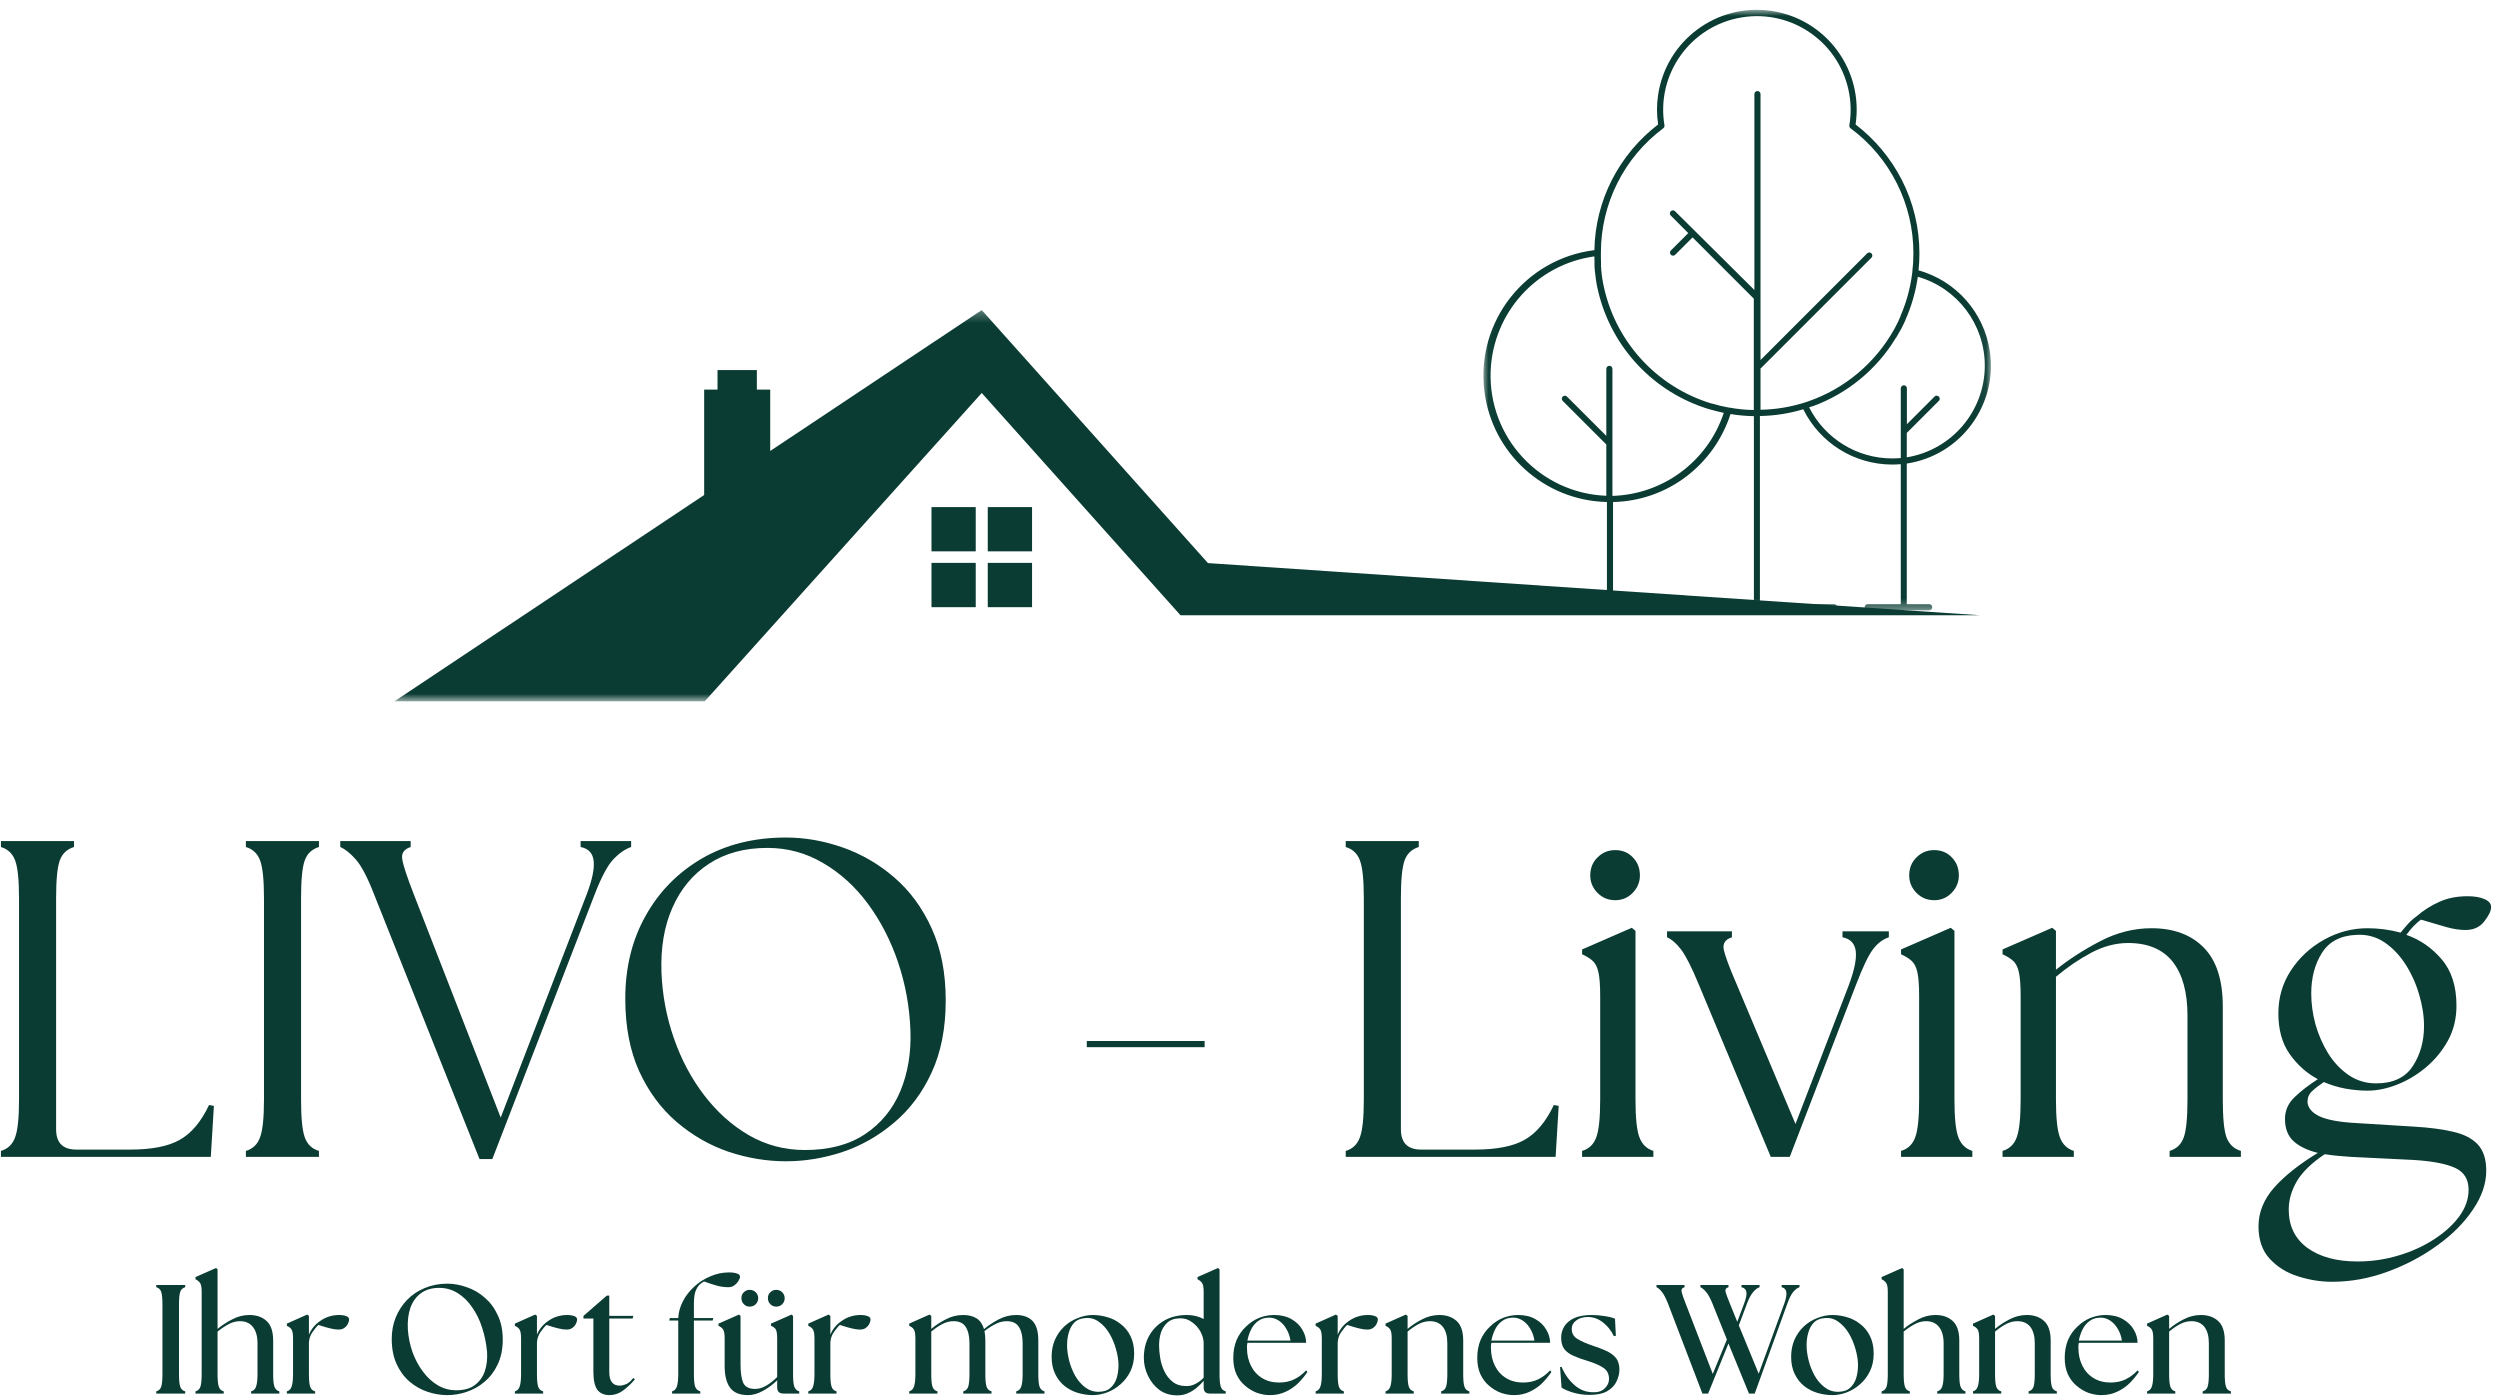 <svg width="236" height="132" viewBox="0 0 236 132" fill="none" xmlns="http://www.w3.org/2000/svg">
<g clip-path="url(#clip0_48_293)">
<path d="M93.244 52.047H97.426V47.87H93.244V52.047Z" fill="#0A3C33"/>
<path d="M87.932 52.047H92.109V47.87H87.932V52.047Z" fill="#0A3C33"/>
<path d="M93.244 57.318H97.426V53.135H93.244V57.318Z" fill="#0A3C33"/>
<path d="M87.932 57.318H92.109V53.135H87.932V57.318Z" fill="#0A3C33"/>
<mask id="mask0_48_293" style="mask-type:luminance" maskUnits="userSpaceOnUse" x="37" y="29" width="151" height="38">
<path d="M37.041 29.276H187.708V66.213H37.041V29.276Z" fill="white"/>
</mask>
<g mask="url(#mask0_48_293)">
<path d="M114.031 53.156L92.676 29.27L72.708 42.573V36.776H71.447V34.937H67.734V36.776H66.473V46.729L37.228 66.208H66.525L92.676 37.099L111.437 58.078H186.864L114.031 53.156Z" fill="#0A3C33"/>
</g>
<mask id="mask1_48_293" style="mask-type:luminance" maskUnits="userSpaceOnUse" x="140" y="0" width="48" height="58">
<path d="M140.031 0.927H187.937V57.614H140.031V0.927Z" fill="white"/>
</mask>
<g mask="url(#mask1_48_293)">
<path d="M150.511 24.203V24.427C150.511 24.5 150.516 24.578 150.521 24.656V25.166C150.531 25.265 150.537 25.364 150.547 25.463V25.521C150.563 25.646 150.578 25.776 150.594 25.906L150.641 26.276V26.323L150.698 26.646V26.692L150.766 27.036C151.86 32.375 155.703 36.729 160.86 38.474L160.974 38.51L161.151 38.568L161.417 38.651H161.427C161.849 38.771 162.281 38.88 162.724 38.974C161.219 43.536 157.016 46.672 152.214 46.812V34.823C152.214 34.661 152.084 34.531 151.922 34.531C151.761 34.531 151.636 34.661 151.636 34.823V41.146L147.953 37.468C147.86 37.343 147.677 37.318 147.552 37.411C147.422 37.505 147.396 37.687 147.495 37.818C147.511 37.838 147.526 37.859 147.552 37.875L151.636 41.958V46.802C145.365 46.562 140.479 41.286 140.719 35.021C140.933 29.515 145.058 24.958 150.511 24.203ZM157.011 12.109C157.099 12.047 157.141 11.937 157.125 11.833C156.318 7.01 159.573 2.453 164.391 1.646C169.209 0.838 173.771 4.088 174.578 8.911C174.74 9.875 174.74 10.864 174.578 11.833C174.563 11.937 174.604 12.047 174.693 12.109C178.438 14.885 180.641 19.276 180.625 23.937C180.625 24.521 180.589 25.104 180.521 25.687V25.708C180.354 27.114 179.985 28.489 179.422 29.791V29.823L179.235 30.239L179.214 30.297L179.016 30.692L178.927 30.864L178.823 31.062C177.042 34.265 174.141 36.703 170.677 37.896L170.542 37.943C169.136 38.406 167.672 38.656 166.193 38.682V34.776L166.261 34.729L176.693 24.297C176.787 24.172 176.761 23.989 176.636 23.89C176.531 23.817 176.391 23.817 176.287 23.89L166.193 33.989V8.88C166.193 8.724 166.063 8.594 165.901 8.594C165.745 8.594 165.615 8.724 165.615 8.88V27.375L158.099 19.916C157.969 19.817 157.787 19.843 157.693 19.974C157.615 20.073 157.615 20.218 157.693 20.317L159.37 22.005L157.761 23.614C157.636 23.713 157.61 23.89 157.703 24.021C157.802 24.146 157.979 24.172 158.11 24.078C158.13 24.062 158.151 24.041 158.167 24.021L159.776 22.411L165.558 28.192V38.708C164.776 38.693 164 38.614 163.229 38.474H163.198C162.656 38.375 162.125 38.25 161.599 38.093H161.578L161.349 38.026L161.068 37.932C155.87 36.151 152.089 31.635 151.24 26.203V26.161L151.193 25.849V25.755L151.156 25.5V25.385L151.136 25.151V24.656C151.136 24.573 151.125 24.494 151.125 24.411V24.297C151.125 24.172 151.125 24.052 151.125 23.937V23.88C151.115 19.244 153.297 14.88 157.011 12.109ZM187.365 34.521C187.36 38.818 184.24 42.479 180 43.172V40.87L183.052 37.818C183.151 37.687 183.125 37.505 182.995 37.411C182.891 37.333 182.75 37.333 182.646 37.411L180.011 40.047V36.661C180.011 36.5 179.88 36.37 179.724 36.37C179.563 36.37 179.433 36.5 179.433 36.661V43.239C179.167 43.26 178.891 43.276 178.615 43.276C175.302 43.271 172.276 41.406 170.781 38.453L171.084 38.349H171.13C174.401 37.151 177.167 34.875 178.969 31.896H178.985L179.271 31.396L179.365 31.234L179.469 31.052L179.667 30.656L179.875 30.218V30.192C180.448 28.901 180.844 27.531 181.042 26.125C184.787 27.203 187.365 30.625 187.365 34.521ZM151.693 47.39V57.036H148.198C148.037 57.036 147.906 57.166 147.906 57.323C147.906 57.484 148.037 57.614 148.198 57.614H156.406C156.568 57.614 156.698 57.484 156.698 57.323C156.698 57.166 156.568 57.036 156.406 57.036H152.271V47.39C154.776 47.343 157.203 46.495 159.198 44.974C161.151 43.484 162.604 41.427 163.36 39.088C164.089 39.208 164.828 39.271 165.568 39.286V57.036H160.802C160.646 57.036 160.516 57.166 160.516 57.323C160.516 57.484 160.646 57.614 160.802 57.614H173.141C173.302 57.614 173.433 57.484 173.433 57.323C173.433 57.166 173.302 57.036 173.141 57.036H166.136V39.271C167.521 39.25 168.901 39.036 170.229 38.635C171.808 41.828 175.052 43.849 178.615 43.854C178.891 43.854 179.167 43.838 179.433 43.818V57.036H176.313C176.151 57.036 176.021 57.166 176.021 57.323C176.021 57.484 176.151 57.614 176.313 57.614H182.115C182.276 57.614 182.406 57.484 182.406 57.323C182.406 57.166 182.276 57.036 182.115 57.036H180V43.76C185.104 42.984 188.61 38.218 187.834 33.12C187.281 29.484 184.651 26.51 181.11 25.521C181.167 24.994 181.193 24.468 181.193 23.937C181.198 21.51 180.625 19.114 179.516 16.953C178.469 14.922 176.985 13.14 175.167 11.75C175.938 6.604 172.391 1.802 167.24 1.031C162.094 0.26 157.297 3.807 156.526 8.958C156.386 9.88 156.386 10.823 156.526 11.75C154.709 13.14 153.224 14.922 152.177 16.953C151.12 19.015 150.547 21.297 150.511 23.614C143.969 24.422 139.318 30.375 140.125 36.916C140.844 42.797 145.771 47.255 151.693 47.39Z" fill="#0A3C33"/>
</g>
<path d="M0.088 109.208V108.646C0.739 108.453 1.182 108.031 1.421 107.375C1.671 106.724 1.796 105.531 1.796 103.791V84.812C1.796 83.052 1.671 81.849 1.421 81.208C1.182 80.573 0.739 80.156 0.088 79.958V79.395H6.984V79.958C6.327 80.156 5.885 80.573 5.65 81.208C5.411 81.849 5.296 83.052 5.296 84.812V106.604C5.296 107.885 5.932 108.521 7.213 108.521H12.275C14.317 108.521 15.88 108.218 16.963 107.604C18.057 106.994 18.984 105.896 19.734 104.312L20.192 104.396L19.9 109.208H0.088Z" fill="#0A3C33"/>
<path d="M23.212 109.208V108.646C23.863 108.453 24.306 108.031 24.545 107.375C24.795 106.724 24.92 105.531 24.92 103.791V84.812C24.92 83.052 24.795 81.849 24.545 81.208C24.306 80.573 23.863 80.156 23.212 79.958V79.395H30.108V79.958C29.451 80.156 29.009 80.573 28.774 81.208C28.535 81.849 28.42 83.052 28.42 84.812V103.791C28.42 105.531 28.535 106.724 28.774 107.375C29.009 108.031 29.451 108.453 30.108 108.646V109.208H23.212Z" fill="#0A3C33"/>
<path d="M35.309 84.416C34.684 82.807 34.105 81.708 33.579 81.125C33.064 80.541 32.579 80.156 32.121 79.958V79.395H38.767V79.958C38.142 80.156 37.876 80.541 37.975 81.125C38.069 81.708 38.434 82.807 39.059 84.416L47.267 105.5L55.371 84.458C55.913 83.041 56.132 81.974 56.038 81.25C55.954 80.531 55.543 80.099 54.809 79.958V79.395H59.579V79.958C59.007 80.156 58.444 80.541 57.892 81.125C57.35 81.708 56.767 82.807 56.142 84.416L46.475 109.416H45.267L35.309 84.416Z" fill="#0A3C33"/>
<path d="M74.193 109.625C72.37 109.625 70.568 109.323 68.776 108.729C66.995 108.12 65.365 107.182 63.88 105.917C62.407 104.656 61.224 103.057 60.339 101.125C59.464 99.198 59.026 96.912 59.026 94.271C59.026 91.344 59.662 88.74 60.943 86.458C62.219 84.167 63.99 82.365 66.255 81.042C68.532 79.724 71.177 79.062 74.193 79.062C75.985 79.062 77.766 79.375 79.547 80C81.339 80.625 82.964 81.573 84.422 82.833C85.891 84.099 87.068 85.698 87.943 87.625C88.828 89.557 89.276 91.828 89.276 94.438C89.276 97.078 88.828 99.349 87.943 101.25C87.068 103.156 85.886 104.729 84.401 105.979C82.927 107.229 81.302 108.156 79.526 108.75C77.761 109.333 75.985 109.625 74.193 109.625ZM62.443 91.792C62.526 93.917 62.912 95.99 63.61 98C64.302 100 65.255 101.792 66.464 103.375C67.672 104.958 69.078 106.224 70.693 107.167C72.318 108.099 74.078 108.562 75.985 108.562C78.245 108.562 80.13 108.073 81.63 107.083C83.141 106.083 84.261 104.729 84.985 103.021C85.703 101.302 86.026 99.375 85.943 97.25C85.86 95.031 85.469 92.891 84.776 90.833C84.078 88.781 83.136 86.948 81.943 85.333C80.745 83.708 79.339 82.427 77.714 81.479C76.099 80.521 74.344 80.042 72.443 80.042C70.287 80.042 68.448 80.542 66.922 81.542C65.407 82.531 64.261 83.906 63.485 85.667C62.703 87.417 62.36 89.458 62.443 91.792Z" fill="#0A3C33"/>
<path d="M102.592 98.854V98.27H113.717V98.854H102.592Z" fill="#0A3C33"/>
<path d="M127.037 109.208V108.646C127.688 108.453 128.131 108.031 128.37 107.375C128.62 106.724 128.745 105.531 128.745 103.791V84.812C128.745 83.052 128.62 81.849 128.37 81.208C128.131 80.573 127.688 80.156 127.037 79.958V79.395H133.933V79.958C133.277 80.156 132.834 80.573 132.6 81.208C132.36 81.849 132.245 83.052 132.245 84.812V106.604C132.245 107.885 132.881 108.521 134.162 108.521H139.225C141.266 108.521 142.829 108.218 143.912 107.604C145.006 106.994 145.933 105.896 146.683 104.312L147.141 104.396L146.85 109.208H127.037Z" fill="#0A3C33"/>
<path d="M149.35 109.208V108.646C150.001 108.453 150.443 108.031 150.683 107.375C150.933 106.724 151.058 105.531 151.058 103.792V94C151.058 93.016 151.001 92.271 150.891 91.771C150.777 91.271 150.589 90.912 150.329 90.688C150.079 90.469 149.751 90.266 149.35 90.083V89.625L154.037 87.583L154.391 87.875V103.792C154.391 105.531 154.516 106.724 154.766 107.375C155.016 108.031 155.454 108.453 156.079 108.646V109.208H149.35ZM150.12 82.646C150.12 81.953 150.35 81.385 150.808 80.938C151.266 80.479 151.818 80.25 152.475 80.25C153.152 80.25 153.709 80.479 154.141 80.938C154.584 81.385 154.808 81.953 154.808 82.646C154.808 83.271 154.579 83.823 154.12 84.292C153.673 84.75 153.126 84.979 152.475 84.979C151.818 84.979 151.266 84.75 150.808 84.292C150.35 83.823 150.12 83.271 150.12 82.646Z" fill="#0A3C33"/>
<path d="M160.348 92.896C159.692 91.312 159.145 90.229 158.702 89.646C158.255 89.062 157.812 88.677 157.369 88.479V87.916H163.494V88.479C162.869 88.677 162.609 89.062 162.723 89.646C162.848 90.229 163.249 91.312 163.932 92.896L169.494 106.104L174.536 92.979C175.062 91.562 175.275 90.495 175.182 89.771C175.083 89.052 174.666 88.62 173.932 88.479V87.916H178.307V88.479C177.723 88.677 177.213 89.062 176.786 89.646C176.354 90.229 175.827 91.344 175.202 92.979L168.952 109.208H167.161L160.348 92.896Z" fill="#0A3C33"/>
<path d="M179.458 109.208V108.646C180.109 108.453 180.552 108.031 180.791 107.375C181.041 106.724 181.166 105.531 181.166 103.792V94C181.166 93.016 181.109 92.271 181 91.771C180.885 91.271 180.698 90.912 180.437 90.688C180.187 90.469 179.859 90.266 179.458 90.083V89.625L184.146 87.583L184.5 87.875V103.792C184.5 105.531 184.625 106.724 184.875 107.375C185.125 108.031 185.562 108.453 186.187 108.646V109.208H179.458ZM180.229 82.646C180.229 81.953 180.458 81.385 180.916 80.938C181.375 80.479 181.927 80.25 182.583 80.25C183.26 80.25 183.817 80.479 184.25 80.938C184.692 81.385 184.916 81.953 184.916 82.646C184.916 83.271 184.687 83.823 184.229 84.292C183.781 84.75 183.234 84.979 182.583 84.979C181.927 84.979 181.375 84.75 180.916 84.292C180.458 83.823 180.229 83.271 180.229 82.646Z" fill="#0A3C33"/>
<path d="M189.04 109.208V108.646C189.691 108.453 190.134 108.031 190.373 107.375C190.623 106.724 190.748 105.531 190.748 103.791V94C190.748 93.015 190.691 92.27 190.582 91.77C190.467 91.27 190.28 90.911 190.019 90.687C189.769 90.468 189.441 90.265 189.04 90.083V89.625L193.728 87.583L194.082 87.875V91.541C195.332 90.541 196.733 89.64 198.29 88.833C199.842 88.031 201.446 87.625 203.103 87.625C205.196 87.625 206.842 88.239 208.04 89.458C209.233 90.666 209.832 92.52 209.832 95.02V103.791C209.832 105.531 209.946 106.724 210.186 107.375C210.436 108.031 210.884 108.453 211.54 108.646V109.208H204.811V108.646C205.462 108.453 205.905 108.031 206.144 107.375C206.379 106.724 206.498 105.531 206.498 103.791V95.875C206.498 93.666 206.03 91.974 205.103 90.791C204.17 89.614 202.769 89.02 200.894 89.02C199.728 89.02 198.566 89.328 197.415 89.937C196.259 90.552 195.149 91.307 194.082 92.208V103.791C194.082 105.531 194.207 106.724 194.457 107.375C194.707 108.031 195.144 108.453 195.769 108.646V109.208H189.04Z" fill="#0A3C33"/>
<path d="M220.14 121C219.056 121 217.978 120.823 216.91 120.479C215.853 120.146 214.973 119.594 214.265 118.833C213.556 118.068 213.202 117.047 213.202 115.771C213.202 114.437 213.702 113.208 214.702 112.083C215.713 110.958 217.082 109.875 218.806 108.833C217.848 108.599 217.088 108.239 216.535 107.75C215.978 107.25 215.702 106.542 215.702 105.625C215.702 104.833 216.004 104.146 216.619 103.562C217.228 102.979 217.957 102.417 218.806 101.875C217.765 101.323 216.879 100.536 216.16 99.521C215.437 98.51 215.077 97.224 215.077 95.666C215.077 94.166 215.473 92.812 216.265 91.604C217.056 90.396 218.098 89.432 219.39 88.708C220.681 87.989 222.046 87.625 223.494 87.625C224.004 87.625 224.535 87.661 225.077 87.729C225.619 87.802 226.129 87.906 226.619 88.041C226.838 87.766 227.067 87.495 227.306 87.229C227.556 86.953 227.817 86.719 228.098 86.521C228.749 85.953 229.463 85.495 230.244 85.146C231.02 84.786 231.921 84.604 232.952 84.604C233.603 84.604 234.129 84.698 234.535 84.875C234.952 85.057 235.16 85.307 235.16 85.625C235.16 85.989 234.942 86.437 234.515 86.979C234.098 87.521 233.504 87.791 232.744 87.791C232.202 87.791 231.603 87.703 230.952 87.521C230.296 87.328 229.494 87.094 228.535 86.812C228.077 87.146 227.619 87.625 227.16 88.25C228.463 88.708 229.577 89.479 230.494 90.562C231.421 91.635 231.89 93.094 231.89 94.937C231.89 96.161 231.619 97.266 231.077 98.25C230.535 99.224 229.838 100.062 228.994 100.771C228.145 101.479 227.233 102.021 226.265 102.396C225.306 102.771 224.379 102.958 223.494 102.958C222.838 102.958 222.15 102.896 221.431 102.771C220.707 102.635 220.02 102.427 219.369 102.146C218.91 102.453 218.535 102.745 218.244 103.021C217.963 103.286 217.827 103.62 217.827 104.021C217.869 104.594 218.254 105.052 218.994 105.396C219.728 105.729 220.9 105.937 222.515 106.021L227.89 106.354C229.332 106.437 230.556 106.599 231.556 106.833C232.567 107.057 233.348 107.453 233.89 108.021C234.431 108.594 234.702 109.422 234.702 110.521C234.702 111.739 234.275 112.969 233.431 114.208C232.598 115.443 231.473 116.568 230.056 117.583C228.64 118.609 227.067 119.437 225.348 120.062C223.64 120.687 221.9 121 220.14 121ZM216.056 114.187C216.056 115.729 216.64 116.927 217.806 117.792C218.983 118.651 220.567 119.083 222.556 119.083C223.916 119.083 225.223 118.885 226.473 118.5C227.723 118.125 228.838 117.609 229.827 116.958C230.827 116.302 231.608 115.583 232.181 114.792C232.749 114 233.035 113.172 233.035 112.312C233.035 111.323 232.608 110.635 231.765 110.25C230.916 109.859 229.608 109.609 227.848 109.5L221.89 109.208C221.025 109.156 220.213 109.073 219.452 108.958C218.228 109.776 217.353 110.625 216.827 111.5C216.312 112.385 216.056 113.281 216.056 114.187ZM218.181 93.791C218.181 94.739 218.312 95.703 218.577 96.687C218.853 97.661 219.249 98.573 219.765 99.416C220.291 100.265 220.937 100.953 221.702 101.479C222.478 102.01 223.348 102.271 224.306 102.271C225.9 102.271 227.056 101.729 227.765 100.646C228.473 99.562 228.827 98.302 228.827 96.854C228.827 95.896 228.671 94.911 228.369 93.896C228.077 92.87 227.65 91.927 227.098 91.062C226.541 90.187 225.874 89.489 225.098 88.958C224.317 88.432 223.442 88.198 222.473 88.25C220.973 88.307 219.879 88.87 219.202 89.937C218.52 91.01 218.181 92.291 218.181 93.791Z" fill="#0A3C33"/>
<path d="M14.752 131.553V131.345C15.002 131.277 15.158 131.116 15.231 130.866C15.299 130.616 15.335 130.23 15.335 129.699V123.157C15.335 122.631 15.299 122.241 15.231 121.991C15.158 121.741 15.002 121.584 14.752 121.512V121.303H17.481V121.512C17.231 121.584 17.07 121.741 17.002 121.991C16.929 122.241 16.898 122.631 16.898 123.157V129.699C16.898 130.23 16.929 130.616 17.002 130.866C17.07 131.116 17.231 131.277 17.481 131.345V131.553H14.752Z" fill="#0A3C33"/>
<path d="M18.454 131.553V131.345C18.704 131.277 18.86 131.115 18.933 130.865C19.001 130.615 19.037 130.23 19.037 129.699V121.928C19.037 121.501 18.98 121.22 18.871 121.095C18.772 120.959 18.631 120.845 18.454 120.761V120.553L20.392 119.699L20.537 119.824V125.449C20.939 125.115 21.397 124.819 21.912 124.553C22.423 124.277 22.965 124.136 23.537 124.136C24.215 124.136 24.756 124.324 25.162 124.699C25.579 125.074 25.787 125.694 25.787 126.553V129.699C25.787 130.23 25.819 130.615 25.892 130.865C25.975 131.115 26.131 131.277 26.371 131.345V131.553H23.704V131.345C23.954 131.277 24.11 131.115 24.183 130.865C24.267 130.615 24.308 130.23 24.308 129.699V126.803C24.308 126.136 24.162 125.626 23.871 125.261C23.59 124.902 23.183 124.72 22.642 124.72C22.308 124.72 21.975 124.803 21.642 124.97C21.308 125.136 20.939 125.381 20.537 125.699V129.699C20.537 130.23 20.569 130.615 20.642 130.865C20.709 131.115 20.871 131.277 21.121 131.345V131.553H18.454Z" fill="#0A3C33"/>
<path d="M27.08 131.553V131.345C27.314 131.277 27.465 131.116 27.538 130.866C27.622 130.616 27.663 130.23 27.663 129.699V126.324C27.663 125.897 27.606 125.61 27.497 125.47C27.398 125.334 27.257 125.23 27.08 125.157V124.949L28.997 124.095L29.163 124.22V125.991C29.382 125.465 29.736 125.032 30.226 124.699C30.502 124.506 30.778 124.366 31.059 124.282C31.351 124.188 31.669 124.136 32.018 124.136C32.278 124.136 32.502 124.173 32.684 124.241C32.861 124.298 32.955 124.407 32.955 124.574C32.955 124.673 32.919 124.798 32.851 124.949C32.778 125.105 32.669 125.235 32.518 125.345C32.377 125.459 32.19 125.511 31.955 125.511C31.757 125.511 31.507 125.48 31.205 125.407C30.913 125.34 30.528 125.23 30.059 125.074C29.877 125.241 29.684 125.48 29.476 125.782C29.278 126.074 29.174 126.407 29.163 126.782V129.699C29.163 130.23 29.195 130.616 29.268 130.866C29.335 131.116 29.497 131.277 29.747 131.345V131.553H27.08Z" fill="#0A3C33"/>
<path d="M42.23 131.699C41.605 131.699 40.98 131.595 40.355 131.387C39.741 131.178 39.178 130.861 38.668 130.428C38.152 129.986 37.741 129.428 37.439 128.762C37.132 128.095 36.98 127.303 36.98 126.387C36.98 125.668 37.105 124.991 37.355 124.366C37.616 123.73 37.98 123.173 38.439 122.699C38.897 122.23 39.444 121.861 40.085 121.595C40.736 121.319 41.449 121.178 42.23 121.178C42.84 121.178 43.449 121.293 44.064 121.512C44.689 121.72 45.251 122.048 45.751 122.491C46.262 122.923 46.673 123.47 46.98 124.137C47.298 124.793 47.46 125.569 47.46 126.47C47.46 127.361 47.298 128.137 46.98 128.803C46.673 129.459 46.262 130.001 45.751 130.428C45.251 130.861 44.689 131.178 44.064 131.387C43.449 131.595 42.84 131.699 42.23 131.699ZM38.501 125.491C38.553 126.23 38.699 126.944 38.939 127.637C39.189 128.319 39.512 128.928 39.918 129.47C40.319 130.012 40.783 130.444 41.314 130.762C41.855 131.084 42.439 131.241 43.064 131.241C43.814 131.241 44.402 131.074 44.835 130.741C45.277 130.407 45.59 129.97 45.772 129.428C45.949 128.876 46.022 128.277 45.98 127.637C45.908 126.845 45.757 126.09 45.522 125.366C45.298 124.647 44.986 124.001 44.585 123.428C44.194 122.845 43.736 122.397 43.21 122.074C42.678 121.741 42.095 121.574 41.46 121.574C40.793 121.574 40.23 121.736 39.772 122.053C39.314 122.376 38.97 122.834 38.751 123.428C38.543 124.012 38.46 124.699 38.501 125.491Z" fill="#0A3C33"/>
<path d="M48.605 131.553V131.345C48.839 131.277 48.99 131.116 49.063 130.866C49.146 130.616 49.188 130.23 49.188 129.699V126.324C49.188 125.897 49.13 125.61 49.021 125.47C48.922 125.334 48.782 125.23 48.605 125.157V124.949L50.521 124.095L50.688 124.22V125.991C50.907 125.465 51.261 125.032 51.75 124.699C52.026 124.506 52.302 124.366 52.584 124.282C52.875 124.188 53.193 124.136 53.542 124.136C53.802 124.136 54.026 124.173 54.209 124.241C54.386 124.298 54.48 124.407 54.48 124.574C54.48 124.673 54.443 124.798 54.375 124.949C54.302 125.105 54.193 125.235 54.042 125.345C53.901 125.459 53.714 125.511 53.48 125.511C53.282 125.511 53.032 125.48 52.73 125.407C52.438 125.34 52.052 125.23 51.584 125.074C51.401 125.241 51.209 125.48 51 125.782C50.802 126.074 50.698 126.407 50.688 126.782V129.699C50.688 130.23 50.719 130.616 50.792 130.866C50.86 131.116 51.021 131.277 51.271 131.345V131.553H48.605Z" fill="#0A3C33"/>
<path d="M57.536 131.699C57.036 131.699 56.651 131.532 56.391 131.199C56.141 130.855 56.016 130.282 56.016 129.491V124.47H55.078V124.22L57.286 122.303H57.516V124.22H59.786L59.724 124.47H57.516V129.512C57.516 129.959 57.599 130.282 57.766 130.491C57.932 130.699 58.172 130.803 58.495 130.803C58.661 130.803 58.854 130.762 59.078 130.678C59.312 130.584 59.547 130.381 59.786 130.074L59.932 130.22C59.542 130.668 59.151 131.027 58.766 131.303C58.391 131.564 57.979 131.699 57.536 131.699Z" fill="#0A3C33"/>
<path d="M63.443 131.553V131.345C63.677 131.277 63.828 131.116 63.901 130.866C63.984 130.616 64.026 130.23 64.026 129.699V124.657H63.172L63.234 124.428H64.026C64.052 123.887 64.198 123.361 64.463 122.845C64.724 122.334 65.078 121.876 65.526 121.47C65.969 121.053 66.474 120.73 67.047 120.491C67.615 120.241 68.203 120.116 68.818 120.116C69.135 120.116 69.385 120.152 69.568 120.22C69.76 120.277 69.859 120.381 69.859 120.532C69.859 120.631 69.807 120.756 69.713 120.907C69.63 121.064 69.505 121.199 69.338 121.324C69.182 121.449 68.99 121.512 68.755 121.512C68.391 121.512 68.031 121.465 67.672 121.366C67.323 121.272 66.922 121.137 66.463 120.97C66.323 121.043 66.177 121.147 66.026 121.282C65.885 121.423 65.76 121.631 65.651 121.907C65.552 122.189 65.505 122.584 65.505 123.095V124.428H67.338L67.276 124.657H65.505V129.699C65.505 130.23 65.537 130.616 65.609 130.866C65.693 131.116 65.859 131.277 66.109 131.345V131.553H63.443Z" fill="#0A3C33"/>
<path d="M70.615 131.699C69.834 131.699 69.271 131.47 68.927 131.011C68.579 130.542 68.407 129.86 68.407 128.97V126.324C68.407 125.897 68.349 125.61 68.24 125.47C68.141 125.334 68 125.23 67.823 125.157V124.949L69.761 124.095L69.907 124.22V128.761C69.907 129.553 69.99 130.147 70.157 130.532C70.334 130.923 70.709 131.115 71.282 131.115C71.615 131.115 71.953 131.022 72.302 130.824C72.646 130.631 73 130.355 73.365 129.99V126.324C73.365 125.897 73.313 125.61 73.219 125.47C73.12 125.334 72.974 125.23 72.782 125.157V124.949L74.719 124.095L74.865 124.22V129.699C74.865 130.23 74.896 130.615 74.969 130.865C75.052 131.115 75.209 131.277 75.448 131.345V131.553H73.969C73.563 131.553 73.365 131.36 73.365 130.97V130.303C72.948 130.709 72.495 131.042 72.011 131.303C71.537 131.563 71.073 131.699 70.615 131.699ZM69.99 122.532C69.99 122.313 70.063 122.131 70.219 121.99C70.37 121.839 70.552 121.761 70.761 121.761C70.995 121.761 71.188 121.839 71.344 121.99C71.495 122.147 71.573 122.334 71.573 122.553C71.573 122.777 71.495 122.964 71.344 123.115C71.188 123.272 70.995 123.345 70.761 123.345C70.552 123.345 70.37 123.272 70.219 123.115C70.063 122.964 69.99 122.772 69.99 122.532ZM72.49 122.532C72.49 122.313 72.563 122.131 72.719 121.99C72.87 121.839 73.058 121.761 73.282 121.761C73.5 121.761 73.688 121.839 73.844 121.99C73.995 122.147 74.073 122.334 74.073 122.553C74.073 122.777 73.995 122.964 73.844 123.115C73.688 123.272 73.5 123.345 73.282 123.345C73.058 123.345 72.87 123.272 72.719 123.115C72.563 122.964 72.49 122.772 72.49 122.532Z" fill="#0A3C33"/>
<path d="M76.303 131.553V131.345C76.537 131.277 76.688 131.116 76.761 130.866C76.844 130.616 76.886 130.23 76.886 129.699V126.324C76.886 125.897 76.829 125.61 76.719 125.47C76.62 125.334 76.48 125.23 76.303 125.157V124.949L78.219 124.095L78.386 124.22V125.991C78.605 125.465 78.959 125.032 79.449 124.699C79.725 124.506 80.001 124.366 80.282 124.282C80.574 124.188 80.891 124.136 81.24 124.136C81.501 124.136 81.725 124.173 81.907 124.241C82.084 124.298 82.178 124.407 82.178 124.574C82.178 124.673 82.141 124.798 82.074 124.949C82.001 125.105 81.891 125.235 81.74 125.345C81.6 125.459 81.412 125.511 81.178 125.511C80.98 125.511 80.73 125.48 80.428 125.407C80.136 125.34 79.751 125.23 79.282 125.074C79.1 125.241 78.907 125.48 78.699 125.782C78.501 126.074 78.397 126.407 78.386 126.782V129.699C78.386 130.23 78.417 130.616 78.49 130.866C78.558 131.116 78.719 131.277 78.969 131.345V131.553H76.303Z" fill="#0A3C33"/>
<path d="M85.829 131.553V131.345C86.064 131.277 86.215 131.116 86.287 130.866C86.371 130.616 86.412 130.23 86.412 129.699V126.324C86.412 125.897 86.355 125.61 86.246 125.47C86.147 125.334 86.006 125.23 85.829 125.157V124.949L87.746 124.095L87.912 124.22V125.449C88.298 125.116 88.751 124.819 89.267 124.553C89.793 124.277 90.34 124.136 90.912 124.136C91.423 124.136 91.85 124.241 92.183 124.449C92.517 124.657 92.751 125.001 92.892 125.47C93.277 125.136 93.735 124.834 94.267 124.553C94.793 124.277 95.34 124.136 95.912 124.136C96.59 124.136 97.11 124.324 97.475 124.699C97.834 125.074 98.017 125.694 98.017 126.553V129.699C98.017 130.23 98.048 130.616 98.121 130.866C98.204 131.116 98.36 131.277 98.6 131.345V131.553H95.933V131.345C96.183 131.277 96.34 131.116 96.412 130.866C96.496 130.616 96.537 130.23 96.537 129.699V126.803C96.537 126.136 96.418 125.626 96.183 125.261C95.959 124.902 95.569 124.72 95.017 124.72C94.683 124.72 94.35 124.803 94.017 124.97C93.683 125.126 93.319 125.355 92.933 125.657C92.985 125.923 93.017 126.22 93.017 126.553V129.699C93.017 130.23 93.048 130.616 93.121 130.866C93.189 131.116 93.35 131.277 93.6 131.345V131.553H90.933V131.345C91.183 131.277 91.34 131.116 91.412 130.866C91.48 130.616 91.517 130.23 91.517 129.699V126.803C91.517 126.136 91.397 125.626 91.162 125.261C90.939 124.902 90.558 124.72 90.017 124.72C89.668 124.72 89.329 124.803 88.996 124.97C88.662 125.136 88.298 125.381 87.912 125.699V129.699C87.912 130.23 87.944 130.616 88.017 130.866C88.084 131.116 88.246 131.277 88.496 131.345V131.553H85.829Z" fill="#0A3C33"/>
<path d="M103.169 131.699C102.695 131.699 102.221 131.626 101.753 131.49C101.294 131.355 100.878 131.136 100.503 130.845C100.128 130.542 99.826 130.157 99.607 129.699C99.383 129.24 99.273 128.699 99.273 128.074C99.273 127.49 99.378 126.959 99.586 126.47C99.805 125.985 100.096 125.569 100.461 125.22C100.836 124.876 101.258 124.61 101.732 124.428C102.201 124.235 102.68 124.136 103.169 124.136C103.638 124.136 104.096 124.209 104.544 124.345C105.003 124.47 105.419 124.688 105.794 124.99C106.18 125.282 106.487 125.657 106.711 126.115C106.945 126.574 107.065 127.131 107.065 127.782C107.065 128.407 106.945 128.964 106.711 129.449C106.471 129.938 106.159 130.345 105.773 130.678C105.398 131.011 104.971 131.272 104.503 131.449C104.044 131.615 103.596 131.699 103.169 131.699ZM100.732 126.99C100.732 127.423 100.794 127.897 100.919 128.407C101.044 128.907 101.232 129.386 101.482 129.845C101.732 130.292 102.044 130.657 102.419 130.949C102.794 131.24 103.216 131.386 103.69 131.386C104.174 131.386 104.555 131.261 104.836 131.011C105.112 130.761 105.305 130.449 105.419 130.074C105.529 129.699 105.586 129.303 105.586 128.886C105.586 128.417 105.508 127.917 105.357 127.386C105.216 126.86 105.008 126.36 104.732 125.886C104.451 125.417 104.112 125.042 103.711 124.761C103.32 124.485 102.898 124.376 102.44 124.428C102.008 124.459 101.669 124.595 101.419 124.845C101.18 125.095 101.008 125.407 100.898 125.782C100.784 126.157 100.732 126.563 100.732 126.99Z" fill="#0A3C33"/>
<path d="M111.104 131.72C110.479 131.72 109.927 131.553 109.459 131.22C109 130.876 108.636 130.428 108.375 129.886C108.11 129.345 107.979 128.777 107.979 128.178C107.979 127.417 108.136 126.735 108.459 126.136C108.792 125.527 109.261 125.042 109.875 124.678C110.485 124.319 111.214 124.136 112.063 124.136C112.365 124.136 112.651 124.173 112.917 124.24C113.177 124.313 113.417 124.402 113.625 124.511V121.928C113.625 121.501 113.568 121.22 113.459 121.095C113.36 120.959 113.219 120.845 113.042 120.761V120.553L114.979 119.699L115.125 119.824V129.699C115.125 130.23 115.157 130.615 115.229 130.865C115.297 131.115 115.459 131.277 115.709 131.345V131.553H114.209C113.818 131.553 113.625 131.36 113.625 130.97V130.345C113.443 130.569 113.219 130.792 112.959 131.011C112.709 131.22 112.422 131.397 112.104 131.532C111.797 131.667 111.464 131.73 111.104 131.72ZM109.417 126.99C109.417 127.339 109.448 127.735 109.521 128.178C109.589 128.61 109.719 129.032 109.917 129.449C110.11 129.855 110.375 130.188 110.709 130.449C111.042 130.714 111.469 130.845 112 130.845C112.318 130.845 112.615 130.772 112.896 130.615C113.172 130.464 113.417 130.277 113.625 130.053V126.803C113.625 126.444 113.526 126.084 113.334 125.72C113.136 125.36 112.875 125.063 112.542 124.824C112.219 124.574 111.854 124.449 111.438 124.449C110.907 124.449 110.5 124.584 110.209 124.845C109.917 125.11 109.709 125.438 109.584 125.824C109.469 126.214 109.417 126.605 109.417 126.99Z" fill="#0A3C33"/>
<path d="M119.881 131.699C119.475 131.699 119.074 131.626 118.673 131.49C118.267 131.339 117.892 131.115 117.548 130.824C117.199 130.532 116.923 130.167 116.715 129.72C116.517 129.277 116.423 128.761 116.423 128.178C116.423 127.553 116.527 126.99 116.735 126.49C116.954 125.99 117.256 125.569 117.631 125.22C118.006 124.86 118.412 124.589 118.86 124.407C119.319 124.23 119.787 124.136 120.277 124.136C120.928 124.136 121.475 124.272 121.923 124.532C122.381 124.798 122.72 125.131 122.944 125.532C123.178 125.923 123.298 126.334 123.298 126.761H117.756C117.741 126.845 117.725 126.928 117.715 127.011C117.715 127.084 117.715 127.157 117.715 127.24C117.715 127.865 117.84 128.428 118.09 128.928C118.34 129.428 118.694 129.819 119.152 130.095C119.61 130.376 120.142 130.511 120.756 130.511C121.298 130.511 121.777 130.407 122.194 130.199C122.621 129.98 122.991 129.699 123.298 129.365L123.423 129.511C123.199 129.845 122.923 130.188 122.59 130.532C122.256 130.865 121.86 131.147 121.402 131.365C120.954 131.584 120.449 131.699 119.881 131.699ZM117.756 126.553H121.819C121.761 126.152 121.636 125.792 121.444 125.47C121.261 125.136 121.027 124.876 120.735 124.678C120.454 124.485 120.152 124.386 119.819 124.386C119.402 124.386 119.053 124.49 118.777 124.699C118.496 124.897 118.277 125.157 118.11 125.49C117.944 125.824 117.824 126.178 117.756 126.553Z" fill="#0A3C33"/>
<path d="M124.194 131.553V131.345C124.429 131.277 124.58 131.116 124.653 130.866C124.736 130.616 124.778 130.23 124.778 129.699V126.324C124.778 125.897 124.72 125.61 124.611 125.47C124.512 125.334 124.371 125.23 124.194 125.157V124.949L126.111 124.095L126.278 124.22V125.991C126.496 125.465 126.851 125.032 127.34 124.699C127.616 124.506 127.892 124.366 128.174 124.282C128.465 124.188 128.783 124.136 129.132 124.136C129.392 124.136 129.616 124.173 129.799 124.241C129.976 124.298 130.069 124.407 130.069 124.574C130.069 124.673 130.033 124.798 129.965 124.949C129.892 125.105 129.783 125.235 129.632 125.345C129.491 125.459 129.304 125.511 129.069 125.511C128.871 125.511 128.621 125.48 128.319 125.407C128.028 125.34 127.642 125.23 127.174 125.074C126.991 125.241 126.799 125.48 126.59 125.782C126.392 126.074 126.288 126.407 126.278 126.782V129.699C126.278 130.23 126.309 130.616 126.382 130.866C126.45 131.116 126.611 131.277 126.861 131.345V131.553H124.194Z" fill="#0A3C33"/>
<path d="M130.794 131.553V131.345C131.028 131.277 131.179 131.116 131.252 130.866C131.336 130.616 131.377 130.23 131.377 129.699V126.324C131.377 125.897 131.32 125.61 131.211 125.47C131.112 125.334 130.971 125.23 130.794 125.157V124.949L132.711 124.095L132.877 124.22V125.449C133.263 125.116 133.716 124.819 134.231 124.553C134.757 124.277 135.304 124.136 135.877 124.136C136.544 124.136 137.086 124.324 137.502 124.699C137.919 125.074 138.127 125.694 138.127 126.553V129.699C138.127 130.23 138.159 130.616 138.231 130.866C138.299 131.116 138.461 131.277 138.711 131.345V131.553H136.044V131.345C136.294 131.277 136.45 131.116 136.523 130.866C136.591 130.616 136.627 130.23 136.627 129.699V126.803C136.627 126.136 136.487 125.626 136.211 125.261C135.929 124.902 135.523 124.72 134.981 124.72C134.632 124.72 134.294 124.803 133.961 124.97C133.627 125.136 133.263 125.381 132.877 125.699V129.699C132.877 130.23 132.909 130.616 132.981 130.866C133.049 131.116 133.211 131.277 133.461 131.345V131.553H130.794Z" fill="#0A3C33"/>
<path d="M142.912 131.699C142.506 131.699 142.105 131.626 141.704 131.49C141.298 131.339 140.923 131.115 140.579 130.824C140.23 130.532 139.954 130.167 139.746 129.72C139.548 129.277 139.454 128.761 139.454 128.178C139.454 127.553 139.558 126.99 139.767 126.49C139.985 125.99 140.287 125.569 140.662 125.22C141.037 124.86 141.444 124.589 141.892 124.407C142.35 124.23 142.819 124.136 143.308 124.136C143.959 124.136 144.506 124.272 144.954 124.532C145.412 124.798 145.751 125.131 145.975 125.532C146.209 125.923 146.329 126.334 146.329 126.761H140.787C140.772 126.845 140.756 126.928 140.746 127.011C140.746 127.084 140.746 127.157 140.746 127.24C140.746 127.865 140.871 128.428 141.121 128.928C141.371 129.428 141.725 129.819 142.183 130.095C142.642 130.376 143.173 130.511 143.787 130.511C144.329 130.511 144.808 130.407 145.225 130.199C145.652 129.98 146.022 129.699 146.329 129.365L146.454 129.511C146.23 129.845 145.954 130.188 145.621 130.532C145.287 130.865 144.892 131.147 144.433 131.365C143.985 131.584 143.48 131.699 142.912 131.699ZM140.787 126.553H144.85C144.793 126.152 144.668 125.792 144.475 125.47C144.293 125.136 144.058 124.876 143.767 124.678C143.485 124.485 143.183 124.386 142.85 124.386C142.433 124.386 142.084 124.49 141.808 124.699C141.527 124.897 141.308 125.157 141.142 125.49C140.975 125.824 140.855 126.178 140.787 126.553Z" fill="#0A3C33"/>
<path d="M150.038 131.678C149.507 131.678 149.007 131.605 148.538 131.47C148.064 131.334 147.689 131.173 147.413 130.99L147.268 129.053L147.413 129.032C147.715 129.74 148.127 130.319 148.643 130.761C149.153 131.209 149.736 131.428 150.393 131.428C150.851 131.444 151.21 131.324 151.476 131.074C151.752 130.813 151.893 130.511 151.893 130.178C151.893 129.709 151.71 129.355 151.351 129.115C151.002 128.881 150.507 128.667 149.872 128.47C149.356 128.319 148.913 128.157 148.538 127.99C148.163 127.824 147.872 127.61 147.663 127.345C147.465 127.069 147.372 126.709 147.372 126.261C147.372 125.902 147.465 125.553 147.663 125.22C147.872 124.886 148.184 124.626 148.601 124.428C149.028 124.235 149.58 124.136 150.247 124.136C150.663 124.136 151.07 124.173 151.476 124.24C151.893 124.298 152.215 124.381 152.455 124.49L152.538 126.095L152.351 126.136C152.111 125.626 151.773 125.194 151.33 124.845C150.898 124.501 150.419 124.324 149.893 124.324C149.434 124.324 149.064 124.438 148.788 124.657C148.507 124.865 148.372 125.131 148.372 125.449C148.372 125.855 148.544 126.167 148.893 126.386C149.252 126.61 149.757 126.834 150.413 127.053C150.799 127.178 151.184 127.324 151.559 127.49C151.934 127.647 152.247 127.86 152.497 128.136C152.747 128.417 152.872 128.803 152.872 129.303C152.872 129.667 152.778 130.032 152.601 130.407C152.434 130.772 152.143 131.074 151.726 131.324C151.32 131.558 150.757 131.678 150.038 131.678Z" fill="#0A3C33"/>
<path d="M161.645 123.032C161.447 122.548 161.254 122.194 161.062 121.97C160.864 121.736 160.687 121.584 160.52 121.512V121.303H163.166V121.512C162.926 121.584 162.838 121.736 162.895 121.97C162.963 122.194 163.093 122.548 163.291 123.032L163.999 124.782L164.645 123.053C164.838 122.553 164.905 122.189 164.853 121.949C164.812 121.715 164.655 121.569 164.395 121.512V121.303H166.103V121.512C165.895 121.584 165.692 121.736 165.499 121.97C165.301 122.194 165.108 122.553 164.916 123.053L164.145 125.116L166.02 129.678L168.437 123.053C168.614 122.553 168.676 122.189 168.624 121.949C168.582 121.715 168.437 121.569 168.187 121.512V121.303H169.874V121.512C169.666 121.584 169.463 121.736 169.27 121.97C169.088 122.194 168.905 122.553 168.728 123.053L165.645 131.553H165.103L163.166 126.824L161.249 131.553H160.707L157.457 123.053C157.259 122.553 157.072 122.194 156.895 121.97C156.713 121.736 156.541 121.584 156.374 121.512V121.303H159.02V121.512C158.78 121.584 158.692 121.736 158.749 121.97C158.801 122.194 158.926 122.553 159.124 123.053L161.687 129.699L163.02 126.449L161.645 123.032Z" fill="#0A3C33"/>
<path d="M172.98 131.699C172.506 131.699 172.032 131.626 171.563 131.49C171.105 131.355 170.688 131.136 170.313 130.845C169.938 130.542 169.636 130.157 169.417 129.699C169.193 129.24 169.084 128.699 169.084 128.074C169.084 127.49 169.188 126.959 169.396 126.47C169.615 125.985 169.907 125.569 170.271 125.22C170.646 124.876 171.068 124.61 171.542 124.428C172.011 124.235 172.49 124.136 172.98 124.136C173.449 124.136 173.907 124.209 174.355 124.345C174.813 124.47 175.23 124.688 175.605 124.99C175.99 125.282 176.298 125.657 176.521 126.115C176.756 126.574 176.876 127.131 176.876 127.782C176.876 128.407 176.756 128.964 176.521 129.449C176.282 129.938 175.969 130.345 175.584 130.678C175.209 131.011 174.782 131.272 174.313 131.449C173.855 131.615 173.407 131.699 172.98 131.699ZM170.542 126.99C170.542 127.423 170.605 127.897 170.73 128.407C170.855 128.907 171.042 129.386 171.292 129.845C171.542 130.292 171.855 130.657 172.23 130.949C172.605 131.24 173.027 131.386 173.501 131.386C173.985 131.386 174.365 131.261 174.646 131.011C174.923 130.761 175.115 130.449 175.23 130.074C175.339 129.699 175.396 129.303 175.396 128.886C175.396 128.417 175.318 127.917 175.167 127.386C175.027 126.86 174.818 126.36 174.542 125.886C174.261 125.417 173.923 125.042 173.521 124.761C173.131 124.485 172.709 124.376 172.251 124.428C171.818 124.459 171.48 124.595 171.23 124.845C170.99 125.095 170.818 125.407 170.709 125.782C170.594 126.157 170.542 126.563 170.542 126.99Z" fill="#0A3C33"/>
<path d="M177.624 131.553V131.345C177.874 131.277 178.03 131.115 178.103 130.865C178.171 130.615 178.207 130.23 178.207 129.699V121.928C178.207 121.501 178.15 121.22 178.041 121.095C177.942 120.959 177.801 120.845 177.624 120.761V120.553L179.562 119.699L179.707 119.824V125.449C180.108 125.115 180.567 124.819 181.082 124.553C181.593 124.277 182.134 124.136 182.707 124.136C183.384 124.136 183.926 124.324 184.332 124.699C184.749 125.074 184.957 125.694 184.957 126.553V129.699C184.957 130.23 184.989 130.615 185.062 130.865C185.145 131.115 185.301 131.277 185.541 131.345V131.553H182.874V131.345C183.124 131.277 183.28 131.115 183.353 130.865C183.437 130.615 183.478 130.23 183.478 129.699V126.803C183.478 126.136 183.332 125.626 183.041 125.261C182.759 124.902 182.353 124.72 181.812 124.72C181.478 124.72 181.145 124.803 180.812 124.97C180.478 125.136 180.108 125.381 179.707 125.699V129.699C179.707 130.23 179.739 130.615 179.812 130.865C179.879 131.115 180.041 131.277 180.291 131.345V131.553H177.624Z" fill="#0A3C33"/>
<path d="M186.25 131.553V131.345C186.484 131.277 186.635 131.116 186.708 130.866C186.792 130.616 186.833 130.23 186.833 129.699V126.324C186.833 125.897 186.776 125.61 186.667 125.47C186.568 125.334 186.427 125.23 186.25 125.157V124.949L188.167 124.095L188.333 124.22V125.449C188.719 125.116 189.172 124.819 189.687 124.553C190.214 124.277 190.76 124.136 191.333 124.136C192 124.136 192.542 124.324 192.958 124.699C193.375 125.074 193.583 125.694 193.583 126.553V129.699C193.583 130.23 193.615 130.616 193.687 130.866C193.755 131.116 193.917 131.277 194.167 131.345V131.553H191.5V131.345C191.75 131.277 191.906 131.116 191.979 130.866C192.047 130.616 192.083 130.23 192.083 129.699V126.803C192.083 126.136 191.943 125.626 191.667 125.261C191.385 124.902 190.979 124.72 190.437 124.72C190.089 124.72 189.75 124.803 189.417 124.97C189.083 125.136 188.719 125.381 188.333 125.699V129.699C188.333 130.23 188.365 130.616 188.437 130.866C188.505 131.116 188.667 131.277 188.917 131.345V131.553H186.25Z" fill="#0A3C33"/>
<path d="M198.368 131.699C197.962 131.699 197.561 131.626 197.16 131.49C196.754 131.339 196.379 131.115 196.035 130.824C195.686 130.532 195.41 130.167 195.202 129.72C195.004 129.277 194.91 128.761 194.91 128.178C194.91 127.553 195.014 126.99 195.223 126.49C195.441 125.99 195.743 125.569 196.118 125.22C196.493 124.86 196.9 124.589 197.348 124.407C197.806 124.23 198.275 124.136 198.764 124.136C199.415 124.136 199.962 124.272 200.41 124.532C200.868 124.798 201.207 125.131 201.431 125.532C201.665 125.923 201.785 126.334 201.785 126.761H196.243C196.228 126.845 196.212 126.928 196.202 127.011C196.202 127.084 196.202 127.157 196.202 127.24C196.202 127.865 196.327 128.428 196.577 128.928C196.827 129.428 197.181 129.819 197.639 130.095C198.098 130.376 198.629 130.511 199.243 130.511C199.785 130.511 200.264 130.407 200.681 130.199C201.108 129.98 201.478 129.699 201.785 129.365L201.91 129.511C201.686 129.845 201.41 130.188 201.077 130.532C200.743 130.865 200.348 131.147 199.889 131.365C199.441 131.584 198.936 131.699 198.368 131.699ZM196.243 126.553H200.306C200.249 126.152 200.124 125.792 199.931 125.47C199.749 125.136 199.514 124.876 199.223 124.678C198.941 124.485 198.639 124.386 198.306 124.386C197.889 124.386 197.54 124.49 197.264 124.699C196.983 124.897 196.764 125.157 196.598 125.49C196.431 125.824 196.311 126.178 196.243 126.553Z" fill="#0A3C33"/>
<path d="M202.683 131.553V131.345C202.917 131.277 203.068 131.116 203.141 130.866C203.224 130.616 203.266 130.23 203.266 129.699V126.324C203.266 125.897 203.209 125.61 203.099 125.47C203 125.334 202.86 125.23 202.683 125.157V124.949L204.599 124.095L204.766 124.22V125.449C205.151 125.116 205.604 124.819 206.12 124.553C206.646 124.277 207.193 124.136 207.766 124.136C208.433 124.136 208.974 124.324 209.391 124.699C209.808 125.074 210.016 125.694 210.016 126.553V129.699C210.016 130.23 210.047 130.616 210.12 130.866C210.188 131.116 210.349 131.277 210.599 131.345V131.553H207.933V131.345C208.183 131.277 208.339 131.116 208.412 130.866C208.479 130.616 208.516 130.23 208.516 129.699V126.803C208.516 126.136 208.375 125.626 208.099 125.261C207.818 124.902 207.412 124.72 206.87 124.72C206.521 124.72 206.183 124.803 205.849 124.97C205.516 125.136 205.151 125.381 204.766 125.699V129.699C204.766 130.23 204.797 130.616 204.87 130.866C204.938 131.116 205.099 131.277 205.349 131.345V131.553H202.683Z" fill="#0A3C33"/>
</g>
<defs>
<clipPath id="clip0_48_293">
<rect width="236" height="132" fill="white"/>
</clipPath>
</defs>
</svg>
